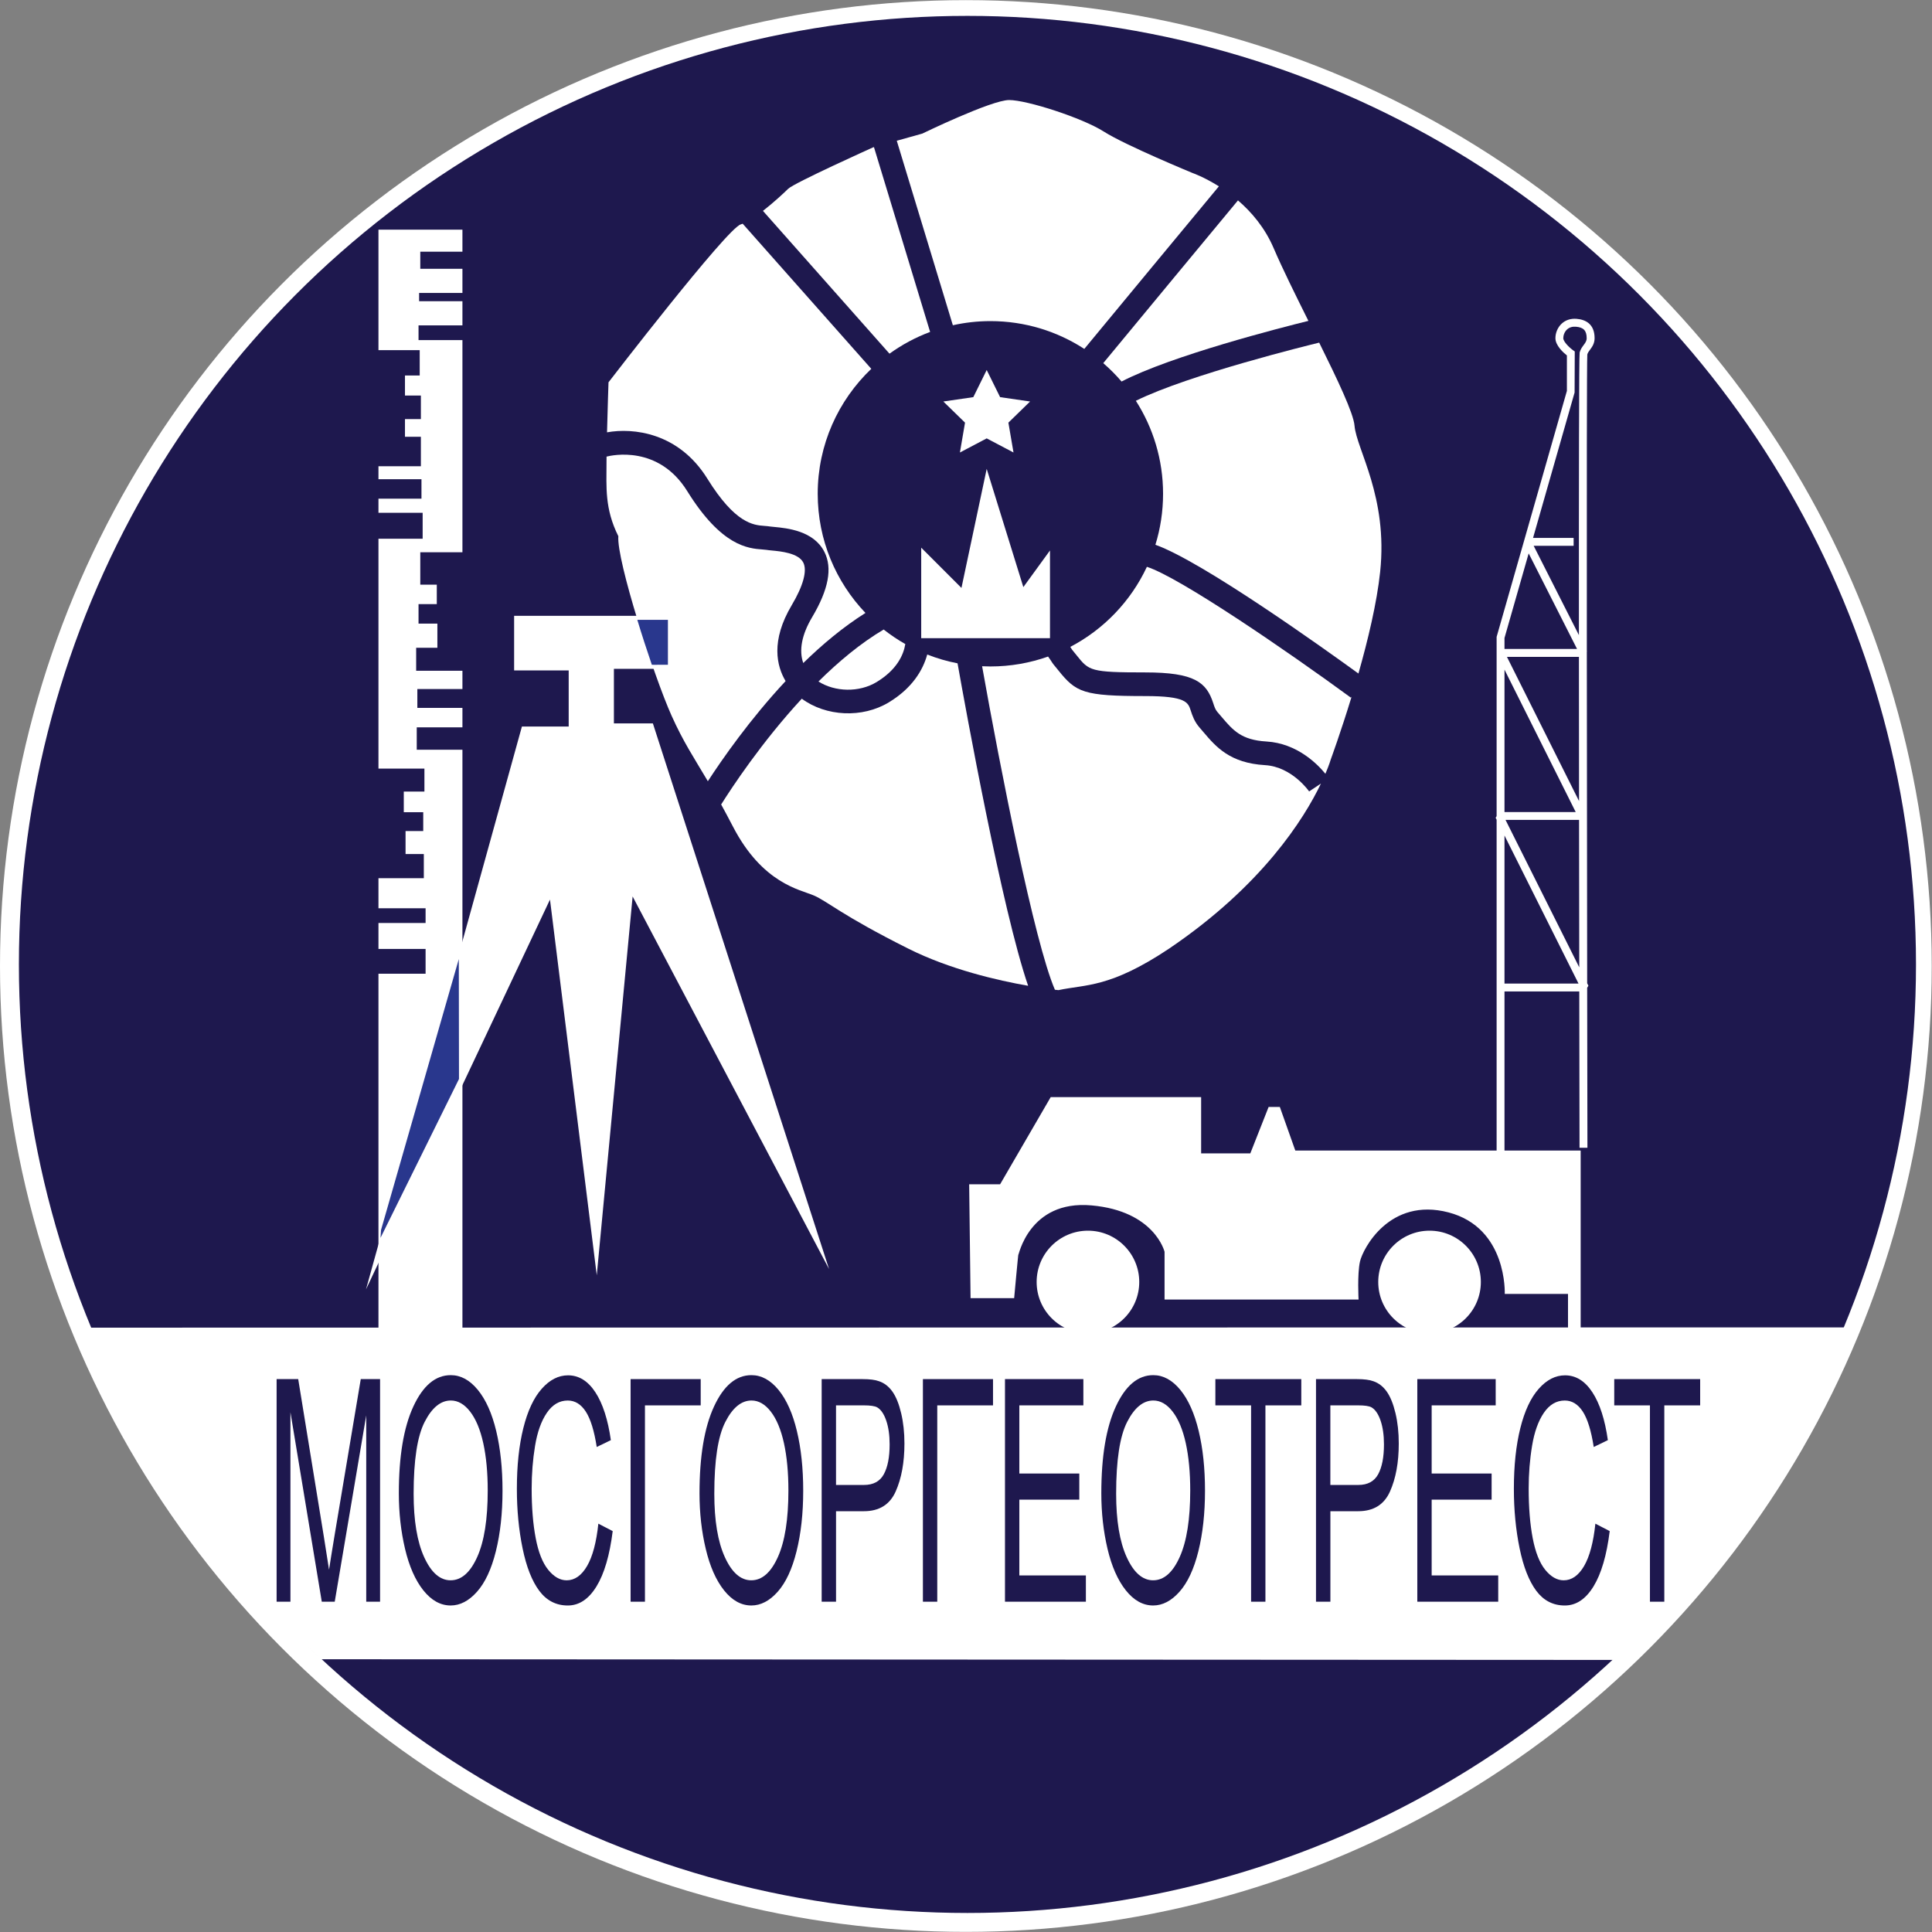 <?xml version="1.0" encoding="utf-8"?>
<!-- Generator: Adobe Illustrator 16.0.3, SVG Export Plug-In . SVG Version: 6.00 Build 0)  -->
<!DOCTYPE svg PUBLIC "-//W3C//DTD SVG 1.1//EN" "http://www.w3.org/Graphics/SVG/1.1/DTD/svg11.dtd">
<svg version="1.1" id="Layer_1" xmlns="http://www.w3.org/2000/svg" xmlns:xlink="http://www.w3.org/1999/xlink" x="0px" y="0px"
	 width="119px" height="119px" viewBox="0 0 119 119" enable-background="new 0 0 119 119" xml:space="preserve">
<rect x="0" y="0" width="119" height="119" fill="#808080" stroke="none"/>
<circle fill="#FFFFFF" cx="59.492" cy="59.5" r="59.492"/>
<circle fill="#1E184E" cx="59.589" cy="59.403" r="58.425"/>
<polygon fill="#FFFFFF" points="22.544,79.417 32.147,44.75 35.028,44.75 35.028,41.293 31.667,41.293 31.667,37.932 41.079,37.932 
	41.079,41.197 37.813,41.197 37.813,44.558 40.214,44.558 51.065,78.167 38.966,55.217 36.757,78.552 33.876,55.409 "/>
<g>
	<path fill="#FFFFFF" d="M43.569,29.483c1.722,2.775,2.84,2.858,3.507,2.909c0.136,0.01,0.26,0.021,0.369,0.039
		c0.057,0.009,0.139,0.016,0.238,0.025c0.789,0.075,2.431,0.23,3.093,1.533c0.509,1,0.261,2.319-0.757,4.032
		c-0.64,1.076-0.817,2.044-0.543,2.819c1.18-1.153,2.47-2.231,3.831-3.086c-1.821-1.909-2.941-4.492-2.941-7.339
		c0-3.029,1.268-5.76,3.3-7.697l-7.921-8.939c-0.041,0.016-0.082,0.032-0.12,0.043c-0.851,0.243-8.145,9.726-8.145,9.726
		s-0.055,1.593-0.091,3.081C38.986,26.339,41.8,26.632,43.569,29.483z"/>
	<path fill="#FFFFFF" d="M57.29,20.445L53.831,9.063L53.769,9.08c0,0-4.863,2.188-5.228,2.553c-0.21,0.21-0.867,0.826-1.548,1.356
		l7.794,8.795C55.552,21.233,56.392,20.779,57.29,20.445z"/>
	<path fill="#FFFFFF" d="M69.082,23.5c3.085-1.602,9.853-3.327,11.508-3.736c-0.805-1.615-1.606-3.231-2.143-4.485
		c-0.542-1.264-1.37-2.226-2.195-2.936c-1.142,1.377-6.785,8.186-8.298,10.024C68.358,22.717,68.735,23.095,69.082,23.5z"/>
	<path fill="#FFFFFF" d="M57.112,40.314c-0.269,0.984-0.94,2.079-2.356,2.941c-1.641,0.999-3.887,0.877-5.37-0.219
		c-2.482,2.684-4.337,5.513-4.967,6.516c0.223,0.405,0.46,0.847,0.719,1.347c1.824,3.525,4.133,3.89,4.984,4.255
		c0.851,0.364,1.702,1.215,5.835,3.282c2.567,1.283,5.509,1.957,7.37,2.283c-1.605-4.66-3.858-17.103-4.348-19.862
		C58.334,40.733,57.71,40.55,57.112,40.314z"/>
	<path fill="#FFFFFF" d="M61.002,19.778c2.134,0,4.121,0.631,5.785,1.713c1.433-1.741,7.027-8.492,8.289-10.014
		c-0.908-0.572-1.613-0.817-1.613-0.817s-4.133-1.702-5.47-2.553c-1.337-0.851-4.742-1.945-5.836-1.945
		c-1.094,0-5.349,2.067-5.349,2.067l-1.572,0.44l3.454,11.364C59.435,19.868,60.208,19.778,61.002,19.778z"/>
	<path fill="#FFFFFF" d="M48.766,37.275c0.711-1.196,0.964-2.128,0.711-2.626c-0.298-0.587-1.4-0.691-1.93-0.741
		c-0.142-0.014-0.259-0.025-0.341-0.04c-0.071-0.011-0.15-0.016-0.239-0.023c-0.882-0.066-2.524-0.189-4.637-3.594
		c-1.768-2.849-4.632-2.213-4.97-2.127c-0.001,0.146-0.003,0.284-0.003,0.405c0,1.458-0.121,2.796,0.729,4.498
		c-0.122,1.459,2.188,8.631,3.282,11.063c0.731,1.625,1.355,2.546,2.231,4.029c0.888-1.364,2.592-3.815,4.789-6.168
		C47.842,41.036,47.456,39.478,48.766,37.275z"/>
	<path fill="#FFFFFF" d="M50.413,41.976c1.014,0.647,2.508,0.689,3.584,0.033c1.247-0.758,1.653-1.665,1.765-2.338
		c-0.468-0.265-0.913-0.565-1.333-0.896C53.01,39.615,51.652,40.75,50.413,41.976z"/>
	<path fill="#FFFFFF" d="M77.918,47.128c-2.171-0.127-3.031-1.138-3.789-2.03c-0.08-0.094-0.16-0.189-0.243-0.284
		c-0.324-0.371-0.446-0.748-0.545-1.052c-0.161-0.496-0.288-0.888-2.797-0.888c-3.81,0-4.263-0.219-5.36-1.588
		c-0.093-0.115-0.193-0.24-0.306-0.376l-0.068-0.096c-0.08-0.136-0.168-0.252-0.255-0.374c-1.111,0.394-2.307,0.61-3.554,0.61
		c-0.171,0-0.34-0.005-0.509-0.013c1.107,6.223,3.217,16.996,4.484,19.925c0.142,0.017,0.219,0.024,0.219,0.024
		c1.702-0.365,3.161-0.122,6.808-2.553c5.756-3.895,8.328-8.021,9.36-10.171l-0.728,0.485
		C80.628,48.738,79.583,47.227,77.918,47.128z"/>
	<path fill="#FFFFFF" d="M83.431,26.221c-0.064-0.772-1.049-2.839-2.177-5.117c-0.58,0.141-8.021,1.965-11.292,3.582
		c1.059,1.654,1.676,3.619,1.676,5.729c0,1.093-0.165,2.147-0.472,3.14c2.884,1.022,10.42,6.417,12.505,7.931
		c0.583-2.049,1.138-4.356,1.339-6.269C85.498,30.597,83.553,27.68,83.431,26.221z"/>
	<path fill="#FFFFFF" d="M70.642,34.913c-0.989,2.117-2.655,3.853-4.719,4.932c0.038,0.059,0.077,0.116,0.114,0.177
		c0.104,0.126,0.198,0.244,0.286,0.353c0.756,0.943,0.835,1.042,4.222,1.042c3.036,0,3.768,0.611,4.184,1.896
		c0.072,0.221,0.128,0.396,0.255,0.541c0.087,0.1,0.173,0.2,0.257,0.299c0.704,0.829,1.214,1.428,2.762,1.519
		c1.898,0.111,3.159,1.406,3.634,1.989c0.242-0.568,0.335-0.896,0.335-0.896s0.603-1.639,1.279-3.852l-0.046,0.058
		C79.291,40.103,72.652,35.554,70.642,34.913z"/>
</g>
<polygon fill="#FFFFFF" points="23.311,14.146 28.483,14.146 28.483,15.503 25.887,15.503 25.887,16.556 28.483,16.556 
	28.483,18.044 25.815,18.044 25.815,18.553 28.483,18.553 28.483,20.041 25.779,20.041 25.779,20.948 28.483,20.948 28.483,34.016 
	25.887,34.016 25.887,36.012 26.904,36.012 26.904,37.21 25.779,37.21 25.779,38.411 26.94,38.411 26.94,39.899 25.633,39.899 
	25.633,41.315 28.483,41.315 28.483,42.44 25.706,42.44 25.706,43.602 28.483,43.602 28.483,44.8 25.669,44.8 25.669,46.179 
	28.483,46.179 28.483,83.061 23.311,83.061 23.311,59.976 26.214,59.976 26.214,58.449 23.311,58.449 23.311,56.851 26.214,56.851 
	26.214,55.944 23.311,55.944 23.311,54.092 26.105,54.092 26.105,52.604 24.98,52.604 24.98,51.188 26.069,51.188 26.069,50.027 
	24.871,50.027 24.871,48.756 26.142,48.756 26.142,47.341 23.311,47.341 23.311,33.183 26.033,33.183 26.033,31.585 23.311,31.585 
	23.311,30.715 25.96,30.715 25.96,29.517 23.311,29.517 23.311,28.718 25.924,28.718 25.924,26.903 24.944,26.903 24.944,25.814 
	25.924,25.814 25.924,24.363 24.944,24.363 24.944,23.128 25.852,23.128 25.852,21.567 23.311,21.567 "/>
<polygon fill="#29378D" points="23.438,76.245 28.271,66.459 28.26,59.072 23.469,75.759 "/>
<g>
	<circle fill="#FFFFFF" cx="67.011" cy="78.963" r="3.16"/>
	<circle fill="#FFFFFF" cx="88.052" cy="78.963" r="3.16"/>
	<path fill="#FFFFFF" d="M97.935,21.543c0.126-0.17,0.283-0.382,0.283-0.713c0-0.914-0.607-1.153-1.116-1.192
		c-0.357-0.028-0.671,0.075-0.91,0.296c-0.243,0.225-0.387,0.56-0.387,0.896c0,0.446,0.475,0.878,0.707,1.063v2.184l-4.32,15.12
		l-0.009,0.032V50.27l-0.061,0.099l0.061,0.121v20.378H79.784l-0.953-2.685h-0.692l-1.126,2.857h-3.03v-3.464h-9.265L61.6,72.946
		h-1.905l0.086,7.013h2.685c0,0,0.26-2.856,0.26-2.684s0.606-3.377,4.502-3.03c3.897,0.346,4.502,2.857,4.502,2.857v2.943h11.95
		c0,0-0.086-1.559,0.086-2.338c0.172-0.779,1.817-3.982,5.455-3.03c3.637,0.952,3.463,5.022,3.463,5.022h3.896v2.251h0.78V70.868
		h-4.692v-9.801h4.606c0.006,3.925,0.011,7.311,0.016,9.628l0.486-0.001c-0.006-2.907-0.01-6.275-0.016-9.854l0.077-0.125
		l-0.077-0.154c-0.009-6.626-0.018-13.952-0.021-20.436l0.011-0.019l-0.011-0.022c-0.006-9.966,0-17.928,0.03-18.252
		C97.794,21.732,97.859,21.645,97.935,21.543z M92.668,39.297l1.489-5.211l2.98,5.887h-4.469V39.297z M97.253,40.459
		c0.002,2.883,0.004,5.895,0.007,8.882l-4.441-8.882H97.253z M92.668,41.246l4.386,8.771h-4.386V41.246z M92.668,60.581v-9.118
		l4.559,9.118H92.668z M92.732,50.502h4.529c0.003,3.142,0.008,6.229,0.012,9.081L92.732,50.502z M97.544,21.253
		c-0.093,0.125-0.198,0.268-0.247,0.46c-0.039,0.158-0.049,7.916-0.045,17.408l-2.787-5.503h2.461v-0.486h-2.499l2.559-8.955
		l0.01-2.529l-0.101-0.072c-0.245-0.177-0.606-0.536-0.606-0.745c0-0.157,0.061-0.381,0.232-0.539
		c0.139-0.128,0.322-0.184,0.542-0.168c0.474,0.037,0.667,0.241,0.667,0.707C97.731,21.001,97.648,21.112,97.544,21.253z"/>
</g>
<g>
	<polygon fill="#FFFFFF" points="63.032,36.162 60.775,28.88 59.22,36.213 56.741,33.734 56.741,39.307 64.673,39.307 
		64.673,33.905 	"/>
	<polygon fill="#FFFFFF" points="59.125,27.871 60.775,27.002 62.426,27.871 62.111,26.032 63.447,24.73 61.601,24.462 
		60.775,22.79 59.95,24.462 58.104,24.73 59.44,26.032 	"/>
</g>
<path fill="#29378D" d="M40.769,40.945h0.167h0.204v-2.767h-1.886c0.28,0.926,0.589,1.873,0.895,2.767
	C40.602,40.96,40.313,40.938,40.769,40.945z"/>
<g>
	<path fill="#FFFFFF" d="M113.655,81.76L5.525,81.776c0.714,1.771,1.482,3.397,2.426,5.13c3.068,5.753,7.019,10.911,11.817,15.294
		l79.662,0.042C105.612,96.595,110.431,89.461,113.655,81.76z"/>
</g>
<g>
	<g>
		<path fill="#1E184E" d="M17.038,98.656V84.945h1.33l1.58,9.709c0.146,0.903,0.252,1.58,0.319,2.029
			c0.076-0.499,0.194-1.231,0.355-2.198l1.599-9.54h1.189v13.711h-0.852V87.18l-1.94,11.476H19.82l-1.931-11.672v11.672H17.038z"/>
		<path fill="#1E184E" d="M24.566,91.978c0-2.275,0.297-4.057,0.893-5.345c0.595-1.287,1.363-1.932,2.305-1.932
			c0.617,0,1.172,0.303,1.667,0.907c0.495,0.605,0.873,1.448,1.132,2.53c0.259,1.081,0.389,2.309,0.389,3.681
			c0,1.39-0.137,2.634-0.41,3.731c-0.273,1.098-0.66,1.929-1.161,2.492c-0.501,0.564-1.042,0.846-1.622,0.846
			c-0.628,0-1.19-0.312-1.686-0.935c-0.495-0.624-0.87-1.475-1.125-2.553C24.694,94.323,24.566,93.182,24.566,91.978z
			 M25.477,92.006c0,1.652,0.217,2.954,0.649,3.904c0.433,0.951,0.976,1.427,1.628,1.427c0.665,0,1.212-0.48,1.642-1.44
			s0.645-2.323,0.645-4.087c0-1.116-0.092-2.091-0.275-2.923c-0.184-0.833-0.453-1.478-0.806-1.937
			c-0.354-0.458-0.75-0.687-1.191-0.687c-0.626,0-1.164,0.44-1.615,1.323C25.703,88.469,25.477,89.943,25.477,92.006z"/>
		<path fill="#1E184E" d="M36.855,93.849l0.884,0.458c-0.186,1.49-0.519,2.626-1,3.409s-1.069,1.173-1.765,1.173
			c-0.719,0-1.305-0.3-1.756-0.901c-0.451-0.603-0.794-1.474-1.029-2.614c-0.235-1.142-0.353-2.366-0.353-3.676
			c0-1.428,0.133-2.673,0.398-3.736s0.644-1.871,1.134-2.422c0.49-0.553,1.03-0.828,1.62-0.828c0.668,0,1.229,0.349,1.685,1.047
			c0.456,0.699,0.772,1.681,0.952,2.946l-0.87,0.421c-0.155-0.997-0.379-1.724-0.674-2.18c-0.294-0.454-0.665-0.682-1.111-0.682
			c-0.513,0-0.942,0.252-1.287,0.757s-0.587,1.184-0.727,2.035c-0.14,0.851-0.209,1.729-0.209,2.632
			c0,1.166,0.083,2.185,0.249,3.054c0.165,0.87,0.423,1.52,0.772,1.95c0.349,0.43,0.727,0.646,1.134,0.646
			c0.495,0,0.914-0.293,1.257-0.879S36.733,95.002,36.855,93.849z"/>
		<path fill="#1E184E" d="M38.841,84.945h4.318v1.618h-3.434v12.093h-0.884V84.945z"/>
		<path fill="#1E184E" d="M43.086,91.978c0-2.275,0.297-4.057,0.893-5.345c0.595-1.287,1.363-1.932,2.305-1.932
			c0.616,0,1.172,0.303,1.667,0.907c0.495,0.605,0.873,1.448,1.132,2.53c0.26,1.081,0.39,2.309,0.39,3.681
			c0,1.39-0.137,2.634-0.41,3.731s-0.66,1.929-1.161,2.492c-0.501,0.564-1.042,0.846-1.622,0.846c-0.628,0-1.19-0.312-1.685-0.935
			c-0.495-0.624-0.871-1.475-1.125-2.553C43.213,94.323,43.086,93.182,43.086,91.978z M43.997,92.006
			c0,1.652,0.216,2.954,0.649,3.904c0.433,0.951,0.975,1.427,1.628,1.427c0.665,0,1.212-0.48,1.642-1.44s0.645-2.323,0.645-4.087
			c0-1.116-0.092-2.091-0.275-2.923c-0.184-0.833-0.453-1.478-0.806-1.937c-0.354-0.458-0.751-0.687-1.191-0.687
			c-0.625,0-1.164,0.44-1.614,1.323C44.222,88.469,43.997,89.943,43.997,92.006z"/>
		<path fill="#1E184E" d="M50.61,98.656V84.945h2.519c0.443,0,0.782,0.044,1.016,0.131c0.328,0.112,0.603,0.326,0.825,0.641
			c0.222,0.315,0.4,0.756,0.535,1.324c0.135,0.566,0.203,1.19,0.203,1.87c0,1.166-0.181,2.152-0.542,2.96s-1.014,1.211-1.958,1.211
			h-1.713v5.574H50.61z M51.494,91.464h1.726c0.571,0,0.977-0.219,1.216-0.655s0.36-1.051,0.36-1.842
			c0-0.574-0.071-1.064-0.212-1.474c-0.141-0.408-0.327-0.678-0.558-0.81c-0.149-0.081-0.424-0.121-0.824-0.121h-1.708V91.464z"/>
		<path fill="#1E184E" d="M56.846,84.945h4.318v1.618h-3.434v12.093h-0.884V84.945z"/>
		<path fill="#1E184E" d="M61.901,98.656V84.945h4.828v1.618h-3.944v4.199h3.693v1.608h-3.693v4.668h4.099v1.617H61.901z"/>
		<path fill="#1E184E" d="M67.835,91.978c0-2.275,0.298-4.057,0.894-5.345c0.594-1.287,1.363-1.932,2.304-1.932
			c0.617,0,1.172,0.303,1.668,0.907c0.494,0.605,0.872,1.448,1.131,2.53c0.26,1.081,0.389,2.309,0.389,3.681
			c0,1.39-0.137,2.634-0.409,3.731c-0.273,1.098-0.661,1.929-1.162,2.492c-0.501,0.564-1.042,0.846-1.622,0.846
			c-0.629,0-1.19-0.312-1.686-0.935c-0.495-0.624-0.87-1.475-1.125-2.553C67.964,94.323,67.835,93.182,67.835,91.978z
			 M68.748,92.006c0,1.652,0.216,2.954,0.649,3.904c0.433,0.951,0.975,1.427,1.628,1.427c0.665,0,1.212-0.48,1.641-1.44
			c0.43-0.96,0.645-2.323,0.645-4.087c0-1.116-0.092-2.091-0.275-2.923c-0.184-0.833-0.453-1.478-0.807-1.937
			c-0.353-0.458-0.75-0.687-1.19-0.687c-0.626,0-1.164,0.44-1.615,1.323C68.973,88.469,68.748,89.943,68.748,92.006z"/>
		<path fill="#1E184E" d="M77.06,98.656V86.563h-2.2v-1.618h5.292v1.618h-2.209v12.093H77.06z"/>
		<path fill="#1E184E" d="M81.058,98.656V84.945h2.519c0.443,0,0.783,0.044,1.016,0.131c0.328,0.112,0.603,0.326,0.825,0.641
			c0.221,0.315,0.399,0.756,0.535,1.324c0.136,0.566,0.203,1.19,0.203,1.87c0,1.166-0.18,2.152-0.542,2.96s-1.015,1.211-1.958,1.211
			h-1.712v5.574H81.058z M81.942,91.464h1.726c0.572,0,0.977-0.219,1.217-0.655c0.239-0.437,0.359-1.051,0.359-1.842
			c0-0.574-0.071-1.064-0.211-1.474c-0.142-0.408-0.328-0.678-0.559-0.81c-0.149-0.081-0.423-0.121-0.824-0.121h-1.708V91.464z"/>
		<path fill="#1E184E" d="M87.298,98.656V84.945h4.828v1.618h-3.944v4.199h3.693v1.608h-3.693v4.668h4.1v1.617H87.298z"/>
		<path fill="#1E184E" d="M98.266,93.849l0.883,0.458c-0.185,1.49-0.519,2.626-0.999,3.409c-0.481,0.783-1.07,1.173-1.766,1.173
			c-0.72,0-1.305-0.3-1.756-0.901c-0.45-0.603-0.793-1.474-1.028-2.614c-0.235-1.142-0.354-2.366-0.354-3.676
			c0-1.428,0.133-2.673,0.398-3.736c0.266-1.063,0.644-1.871,1.135-2.422c0.49-0.553,1.029-0.828,1.619-0.828
			c0.667,0,1.23,0.349,1.685,1.047c0.457,0.699,0.773,1.681,0.952,2.946l-0.87,0.421c-0.155-0.997-0.379-1.724-0.673-2.18
			c-0.295-0.454-0.666-0.682-1.112-0.682c-0.513,0-0.942,0.252-1.287,0.757c-0.344,0.505-0.586,1.184-0.726,2.035
			c-0.141,0.851-0.209,1.729-0.209,2.632c0,1.166,0.083,2.185,0.248,3.054c0.167,0.87,0.424,1.52,0.772,1.95
			c0.35,0.43,0.727,0.646,1.134,0.646c0.496,0,0.915-0.293,1.258-0.879C97.912,95.873,98.145,95.002,98.266,93.849z"/>
		<path fill="#1E184E" d="M101.627,98.656V86.563h-2.199v-1.618h5.292v1.618h-2.208v12.093H101.627z"/>
	</g>
</g>
</svg>
